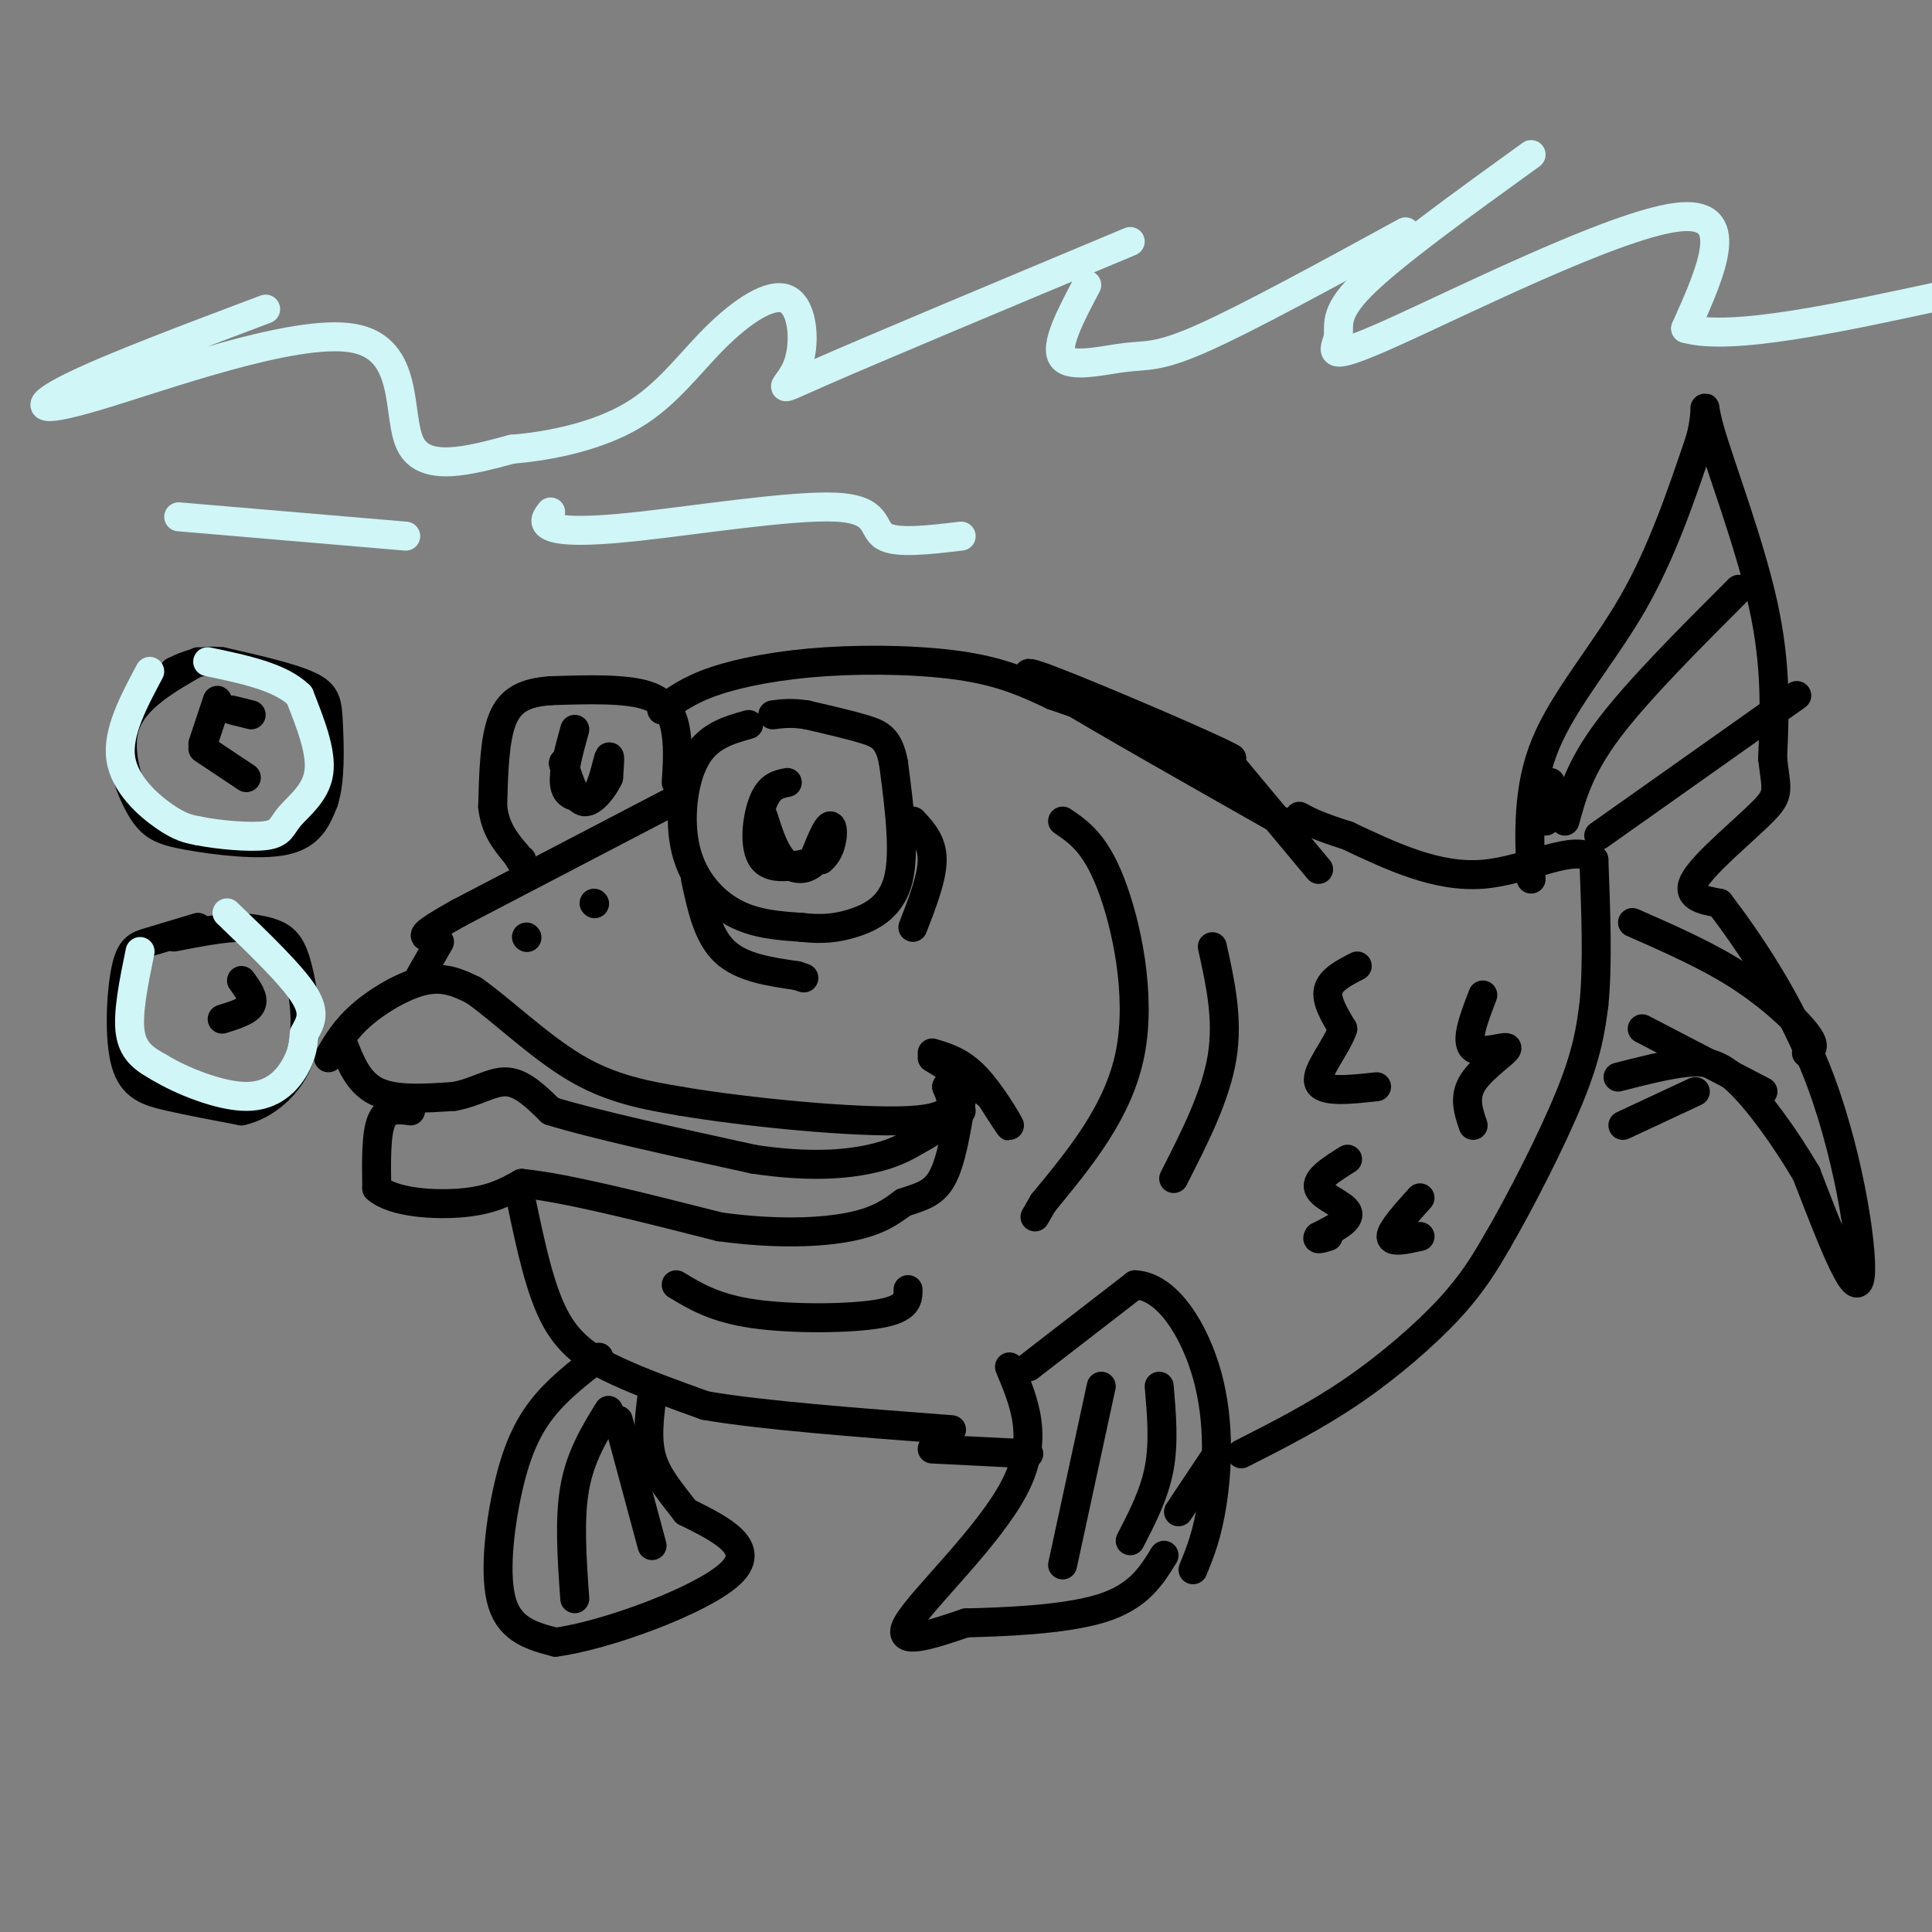 <svg viewBox='0 0 400 400' version='1.1' xmlns='http://www.w3.org/2000/svg' xmlns:xlink='http://www.w3.org/1999/xlink'><rect x="0" y="0" width="400" height="400" fill="#808080" stroke="none"/><g fill='none' stroke='rgb(0,0,0)' stroke-width='6' stroke-linecap='round' stroke-linejoin='round'><path d='M155,150c-4.208,1.179 -8.417,2.357 -11,7c-2.583,4.643 -3.542,12.750 -2,19c1.542,6.250 5.583,10.643 10,13c4.417,2.357 9.208,2.679 14,3'/><path d='M166,192c4.107,0.488 7.375,0.208 11,-1c3.625,-1.208 7.607,-3.345 9,-9c1.393,-5.655 0.196,-14.827 -1,-24'/><path d='M185,158c-0.956,-5.156 -2.844,-6.044 -6,-7c-3.156,-0.956 -7.578,-1.978 -12,-3'/><path d='M167,148c-3.167,-0.500 -5.083,-0.250 -7,0'/><path d='M141,165c0.000,0.000 -46.000,24.000 -46,24'/><path d='M95,189c-8.667,4.833 -7.333,4.917 -6,5'/><path d='M140,162c0.222,-3.356 0.444,-6.711 0,-10c-0.444,-3.289 -1.556,-6.511 -6,-8c-4.444,-1.489 -12.222,-1.244 -20,-1'/><path d='M114,143c-5.244,0.378 -8.356,1.822 -10,6c-1.644,4.178 -1.822,11.089 -2,18'/><path d='M102,167c0.500,4.667 2.750,7.333 5,10'/><path d='M107,177c1.000,1.833 1.000,1.417 1,1'/><path d='M91,195c0.000,0.000 -4.000,7.000 -4,7'/><path d='M68,219c1.733,-2.978 3.467,-5.956 7,-9c3.533,-3.044 8.867,-6.156 13,-7c4.133,-0.844 7.067,0.578 10,2'/><path d='M98,205c5.244,3.556 13.356,11.444 21,16c7.644,4.556 14.822,5.778 22,7'/><path d='M141,228c13.511,2.289 36.289,4.511 47,4c10.711,-0.511 9.356,-3.756 8,-7'/><path d='M196,225c1.500,-1.667 1.250,-2.333 1,-3'/><path d='M193,218c2.933,0.867 5.867,1.733 9,5c3.133,3.267 6.467,8.933 7,10c0.533,1.067 -1.733,-2.467 -4,-6'/><path d='M205,227c-2.667,-2.333 -7.333,-5.167 -12,-8'/><path d='M71,216c1.583,4.083 3.167,8.167 7,10c3.833,1.833 9.917,1.417 16,1'/><path d='M94,227c4.533,-0.778 7.867,-3.222 11,-3c3.133,0.222 6.067,3.111 9,6'/><path d='M114,230c8.500,2.667 25.250,6.333 42,10'/><path d='M156,240c11.422,1.733 18.978,1.067 24,0c5.022,-1.067 7.511,-2.533 10,-4'/><path d='M190,236c3.167,-1.667 6.083,-3.833 9,-6'/><path d='M85,230c-2.417,-0.333 -4.833,-0.667 -6,2c-1.167,2.667 -1.083,8.333 -1,14'/><path d='M78,246c3.311,3.022 12.089,3.578 18,3c5.911,-0.578 8.956,-2.289 12,-4'/><path d='M108,245c8.833,0.833 24.917,4.917 41,9'/><path d='M149,254c11.889,1.622 21.111,1.178 27,0c5.889,-1.178 8.444,-3.089 11,-5'/><path d='M187,249c3.311,-1.178 6.089,-1.622 8,-5c1.911,-3.378 2.956,-9.689 4,-16'/><path d='M199,228c0.667,-2.667 0.333,-1.333 0,0'/><path d='M163,162c-1.844,0.356 -3.689,0.711 -5,4c-1.311,3.289 -2.089,9.511 0,12c2.089,2.489 7.044,1.244 12,0'/><path d='M170,178c2.489,-1.911 2.711,-6.689 2,-7c-0.711,-0.311 -2.356,3.844 -4,8'/><path d='M168,179c-1.778,1.422 -4.222,0.978 -6,-1c-1.778,-1.978 -2.889,-5.489 -4,-9'/><path d='M144,182c1.250,5.833 2.500,11.667 6,15c3.500,3.333 9.250,4.167 15,5'/><path d='M165,202c2.500,0.833 1.250,0.417 0,0'/><path d='M119,151c-1.333,4.833 -2.667,9.667 -2,12c0.667,2.333 3.333,2.167 6,2'/><path d='M123,165c1.600,-1.644 2.600,-6.756 3,-8c0.400,-1.244 0.200,1.378 0,4'/><path d='M126,161c-0.933,2.044 -3.267,5.156 -5,5c-1.733,-0.156 -2.867,-3.578 -4,-7'/><path d='M117,159c-0.667,-1.333 -0.333,-1.167 0,-1'/><path d='M123,187c0.000,0.000 0.100,0.100 0.1,0.1'/><path d='M109,194c0.000,0.000 0.100,0.100 0.1,0.1'/><path d='M108,249c1.911,9.067 3.822,18.133 7,24c3.178,5.867 7.622,8.533 13,11c5.378,2.467 11.689,4.733 18,7'/><path d='M146,291c11.500,2.000 31.250,3.500 51,5'/><path d='M189,170c2.000,2.167 4.000,4.333 4,8c0.000,3.667 -2.000,8.833 -4,14'/><path d='M137,147c2.804,-2.089 5.607,-4.179 11,-6c5.393,-1.821 13.375,-3.375 23,-4c9.625,-0.625 20.893,-0.321 29,1c8.107,1.321 13.054,3.661 18,6'/><path d='M218,144c9.167,3.167 23.083,8.083 37,13'/><path d='M255,157c-2.556,-1.667 -27.444,-12.333 -37,-16c-9.556,-3.667 -3.778,-0.333 2,3'/><path d='M220,144c8.167,5.000 27.583,16.000 47,27'/><path d='M220,170c3.378,2.289 6.756,4.578 10,13c3.244,8.422 6.356,22.978 4,35c-2.356,12.022 -10.178,21.511 -18,31'/><path d='M216,249c-3.000,5.167 -1.500,2.583 0,0'/><path d='M251,196c1.667,7.500 3.333,15.000 2,23c-1.333,8.000 -5.667,16.500 -10,25'/><path d='M213,283c0.000,0.000 22.000,-17.000 22,-17'/><path d='M235,266c6.690,0.286 12.417,9.500 15,19c2.583,9.500 2.024,19.286 1,26c-1.024,6.714 -2.512,10.357 -4,14'/><path d='M209,283c3.133,7.444 6.267,14.889 1,25c-5.267,10.111 -18.933,22.889 -22,28c-3.067,5.111 4.467,2.556 12,0'/><path d='M200,336c7.511,-0.178 20.289,-0.622 28,-3c7.711,-2.378 10.356,-6.689 13,-11'/><path d='M228,287c0.000,0.000 -8.000,37.000 -8,37'/><path d='M240,287c0.500,5.833 1.000,11.667 0,17c-1.000,5.333 -3.500,10.167 -6,15'/><path d='M124,281c-4.375,3.363 -8.750,6.726 -12,11c-3.250,4.274 -5.375,9.458 -7,17c-1.625,7.542 -2.750,17.440 -1,23c1.750,5.560 6.375,6.780 11,8'/><path d='M115,340c10.111,-1.289 29.889,-8.511 36,-14c6.111,-5.489 -1.444,-9.244 -9,-13'/><path d='M142,313c-2.956,-3.889 -5.844,-7.111 -7,-11c-1.156,-3.889 -0.578,-8.444 0,-13'/><path d='M126,292c-2.917,4.750 -5.833,9.500 -7,16c-1.167,6.500 -0.583,14.750 0,23'/><path d='M128,294c0.000,0.000 7.000,26.000 7,26'/><path d='M193,300c0.000,0.000 20.000,1.000 20,1'/><path d='M257,301c7.711,-3.911 15.422,-7.822 23,-13c7.578,-5.178 15.022,-11.622 20,-17c4.978,-5.378 7.489,-9.689 10,-14'/><path d='M310,257c4.667,-8.000 11.333,-21.000 15,-30c3.667,-9.000 4.333,-14.000 5,-19'/><path d='M330,208c0.833,-8.167 0.417,-19.083 0,-30'/><path d='M330,178c-3.867,-3.644 -13.533,2.244 -23,3c-9.467,0.756 -18.733,-3.622 -28,-8'/><path d='M279,173c-6.333,-2.000 -8.167,-3.000 -10,-4'/><path d='M317,182c-0.422,-9.356 -0.844,-18.711 3,-28c3.844,-9.289 11.956,-18.511 18,-29c6.044,-10.489 10.022,-22.244 14,-34'/><path d='M352,91c1.988,-7.476 -0.042,-9.167 2,-2c2.042,7.167 8.155,23.190 11,36c2.845,12.810 2.423,22.405 2,32'/><path d='M367,157c0.750,6.667 1.625,7.333 -2,11c-3.625,3.667 -11.750,10.333 -14,14c-2.250,3.667 1.375,4.333 5,5'/><path d='M356,187c4.917,6.440 14.708,20.042 21,37c6.292,16.958 9.083,37.274 8,41c-1.083,3.726 -6.042,-9.137 -11,-22'/><path d='M374,243c-4.381,-7.429 -9.833,-15.000 -14,-19c-4.167,-4.000 -7.048,-4.429 -11,-4c-3.952,0.429 -8.976,1.714 -14,3'/><path d='M321,162c0.000,0.000 -1.000,8.000 -1,8'/><path d='M281,200c-2.750,1.417 -5.500,2.833 -6,5c-0.500,2.167 1.250,5.083 3,8'/><path d='M278,213c-1.178,3.644 -5.622,8.756 -5,11c0.622,2.244 6.311,1.622 12,1'/><path d='M279,240c-3.333,2.089 -6.667,4.178 -6,6c0.667,1.822 5.333,3.378 6,5c0.667,1.622 -2.667,3.311 -6,5'/><path d='M273,256c-0.667,0.833 0.667,0.417 2,0'/><path d='M324,170c1.500,-5.500 3.000,-11.000 9,-19c6.000,-8.000 16.500,-18.500 27,-29'/><path d='M331,173c0.000,0.000 41.000,-29.000 41,-29'/><path d='M338,191c7.733,3.400 15.467,6.800 22,11c6.533,4.200 11.867,9.200 14,12c2.133,2.800 1.067,3.400 0,4'/><path d='M340,213c0.000,0.000 25.000,13.000 25,13'/><path d='M351,226c0.000,0.000 -15.000,7.000 -15,7'/><path d='M307,206c-1.845,4.804 -3.690,9.607 -2,11c1.690,1.393 6.917,-0.625 7,0c0.083,0.625 -4.976,3.893 -7,7c-2.024,3.107 -1.012,6.054 0,9'/><path d='M252,301c0.000,0.000 -8.000,12.000 -8,12'/><path d='M140,266c4.000,2.422 8.000,4.844 16,6c8.000,1.156 20.000,1.044 26,0c6.000,-1.044 6.000,-3.022 6,-5'/><path d='M294,248c-3.000,3.333 -6.000,6.667 -6,8c0.000,1.333 3.000,0.667 6,0'/><path d='M273,180c0.000,0.000 -20.000,-24.000 -20,-24'/><path d='M41,137c-6.523,3.730 -13.046,7.461 -15,13c-1.954,5.539 0.662,12.887 3,17c2.338,4.113 4.399,4.992 10,6c5.601,1.008 14.743,2.145 20,1c5.257,-1.145 6.628,-4.573 8,-8'/><path d='M67,166c1.488,-4.440 1.208,-11.542 1,-16c-0.208,-4.458 -0.345,-6.274 -4,-8c-3.655,-1.726 -10.827,-3.363 -18,-5'/><path d='M46,137c-4.667,-0.500 -7.333,0.750 -10,2'/><path d='M45,145c0.000,0.000 -3.000,9.000 -3,9'/><path d='M41,192c-3.708,1.113 -7.416,2.226 -10,3c-2.584,0.774 -4.043,1.207 -5,6c-0.957,4.793 -1.411,13.944 0,19c1.411,5.056 4.689,6.016 9,7c4.311,0.984 9.656,1.992 15,3'/><path d='M50,230c5.000,-1.118 10.000,-5.413 12,-11c2.000,-5.587 1.000,-12.466 0,-17c-1.000,-4.534 -2.000,-6.724 -4,-8c-2.000,-1.276 -5.000,-1.638 -8,-2'/><path d='M50,192c-3.667,0.000 -8.833,1.000 -14,2'/><path d='M50,203c1.333,1.833 2.667,3.667 2,5c-0.667,1.333 -3.333,2.167 -6,3'/><path d='M42,155c0.000,0.000 9.000,6.000 9,6'/><path d='M52,148c0.000,0.000 -4.000,-1.000 -4,-1'/></g>
<g fill='none' stroke='rgb(208,246,247)' stroke-width='6' stroke-linecap='round' stroke-linejoin='round'><path d='M55,64c-15.928,5.998 -31.856,11.997 -40,16c-8.144,4.003 -8.502,6.011 5,2c13.502,-4.011 40.866,-14.041 53,-12c12.134,2.041 9.038,16.155 12,22c2.962,5.845 11.981,3.423 21,1'/><path d='M106,93c8.106,-0.643 17.870,-2.752 25,-7c7.130,-4.248 11.626,-10.636 17,-16c5.374,-5.364 11.626,-9.706 15,-8c3.374,1.706 3.870,9.459 2,14c-1.870,4.541 -6.106,5.869 5,1c11.106,-4.869 37.553,-15.934 64,-27'/><path d='M225,59c-3.357,6.351 -6.714,12.702 -5,15c1.714,2.298 8.500,0.542 13,0c4.500,-0.542 6.714,0.131 16,-4c9.286,-4.131 25.643,-13.065 42,-22'/><path d='M317,32c-14.360,10.364 -28.721,20.727 -35,27c-6.279,6.273 -4.477,8.455 -5,11c-0.523,2.545 -3.372,5.455 11,-1c14.372,-6.455 45.963,-22.273 59,-24c13.037,-1.727 7.518,10.636 2,23'/><path d='M349,68c9.333,2.667 31.667,-2.167 54,-7'/><path d='M114,106c-0.850,1.099 -1.700,2.198 0,3c1.700,0.802 5.951,1.308 18,0c12.049,-1.308 31.898,-4.429 41,-4c9.102,0.429 7.458,4.408 10,6c2.542,1.592 9.271,0.796 16,0'/><path d='M31,139c-3.378,6.333 -6.756,12.667 -6,18c0.756,5.333 5.644,9.667 9,12c3.356,2.333 5.178,2.667 7,3'/><path d='M41,172c4.059,0.841 10.707,1.442 14,1c3.293,-0.442 3.233,-1.927 5,-4c1.767,-2.073 5.362,-4.735 6,-9c0.638,-4.265 -1.681,-10.132 -4,-16'/><path d='M62,144c-3.833,-3.833 -11.417,-5.417 -19,-7'/><path d='M29,197c-1.333,6.500 -2.667,13.000 -2,17c0.667,4.000 3.333,5.500 6,7'/><path d='M33,221c4.429,2.714 12.500,6.000 18,6c5.500,0.000 8.429,-3.286 10,-6c1.571,-2.714 1.786,-4.857 2,-7'/><path d='M63,214c1.022,-2.111 2.578,-3.889 0,-8c-2.578,-4.111 -9.289,-10.556 -16,-17'/><path d='M37,107c0.000,0.000 47.000,4.000 47,4'/></g>
</svg>